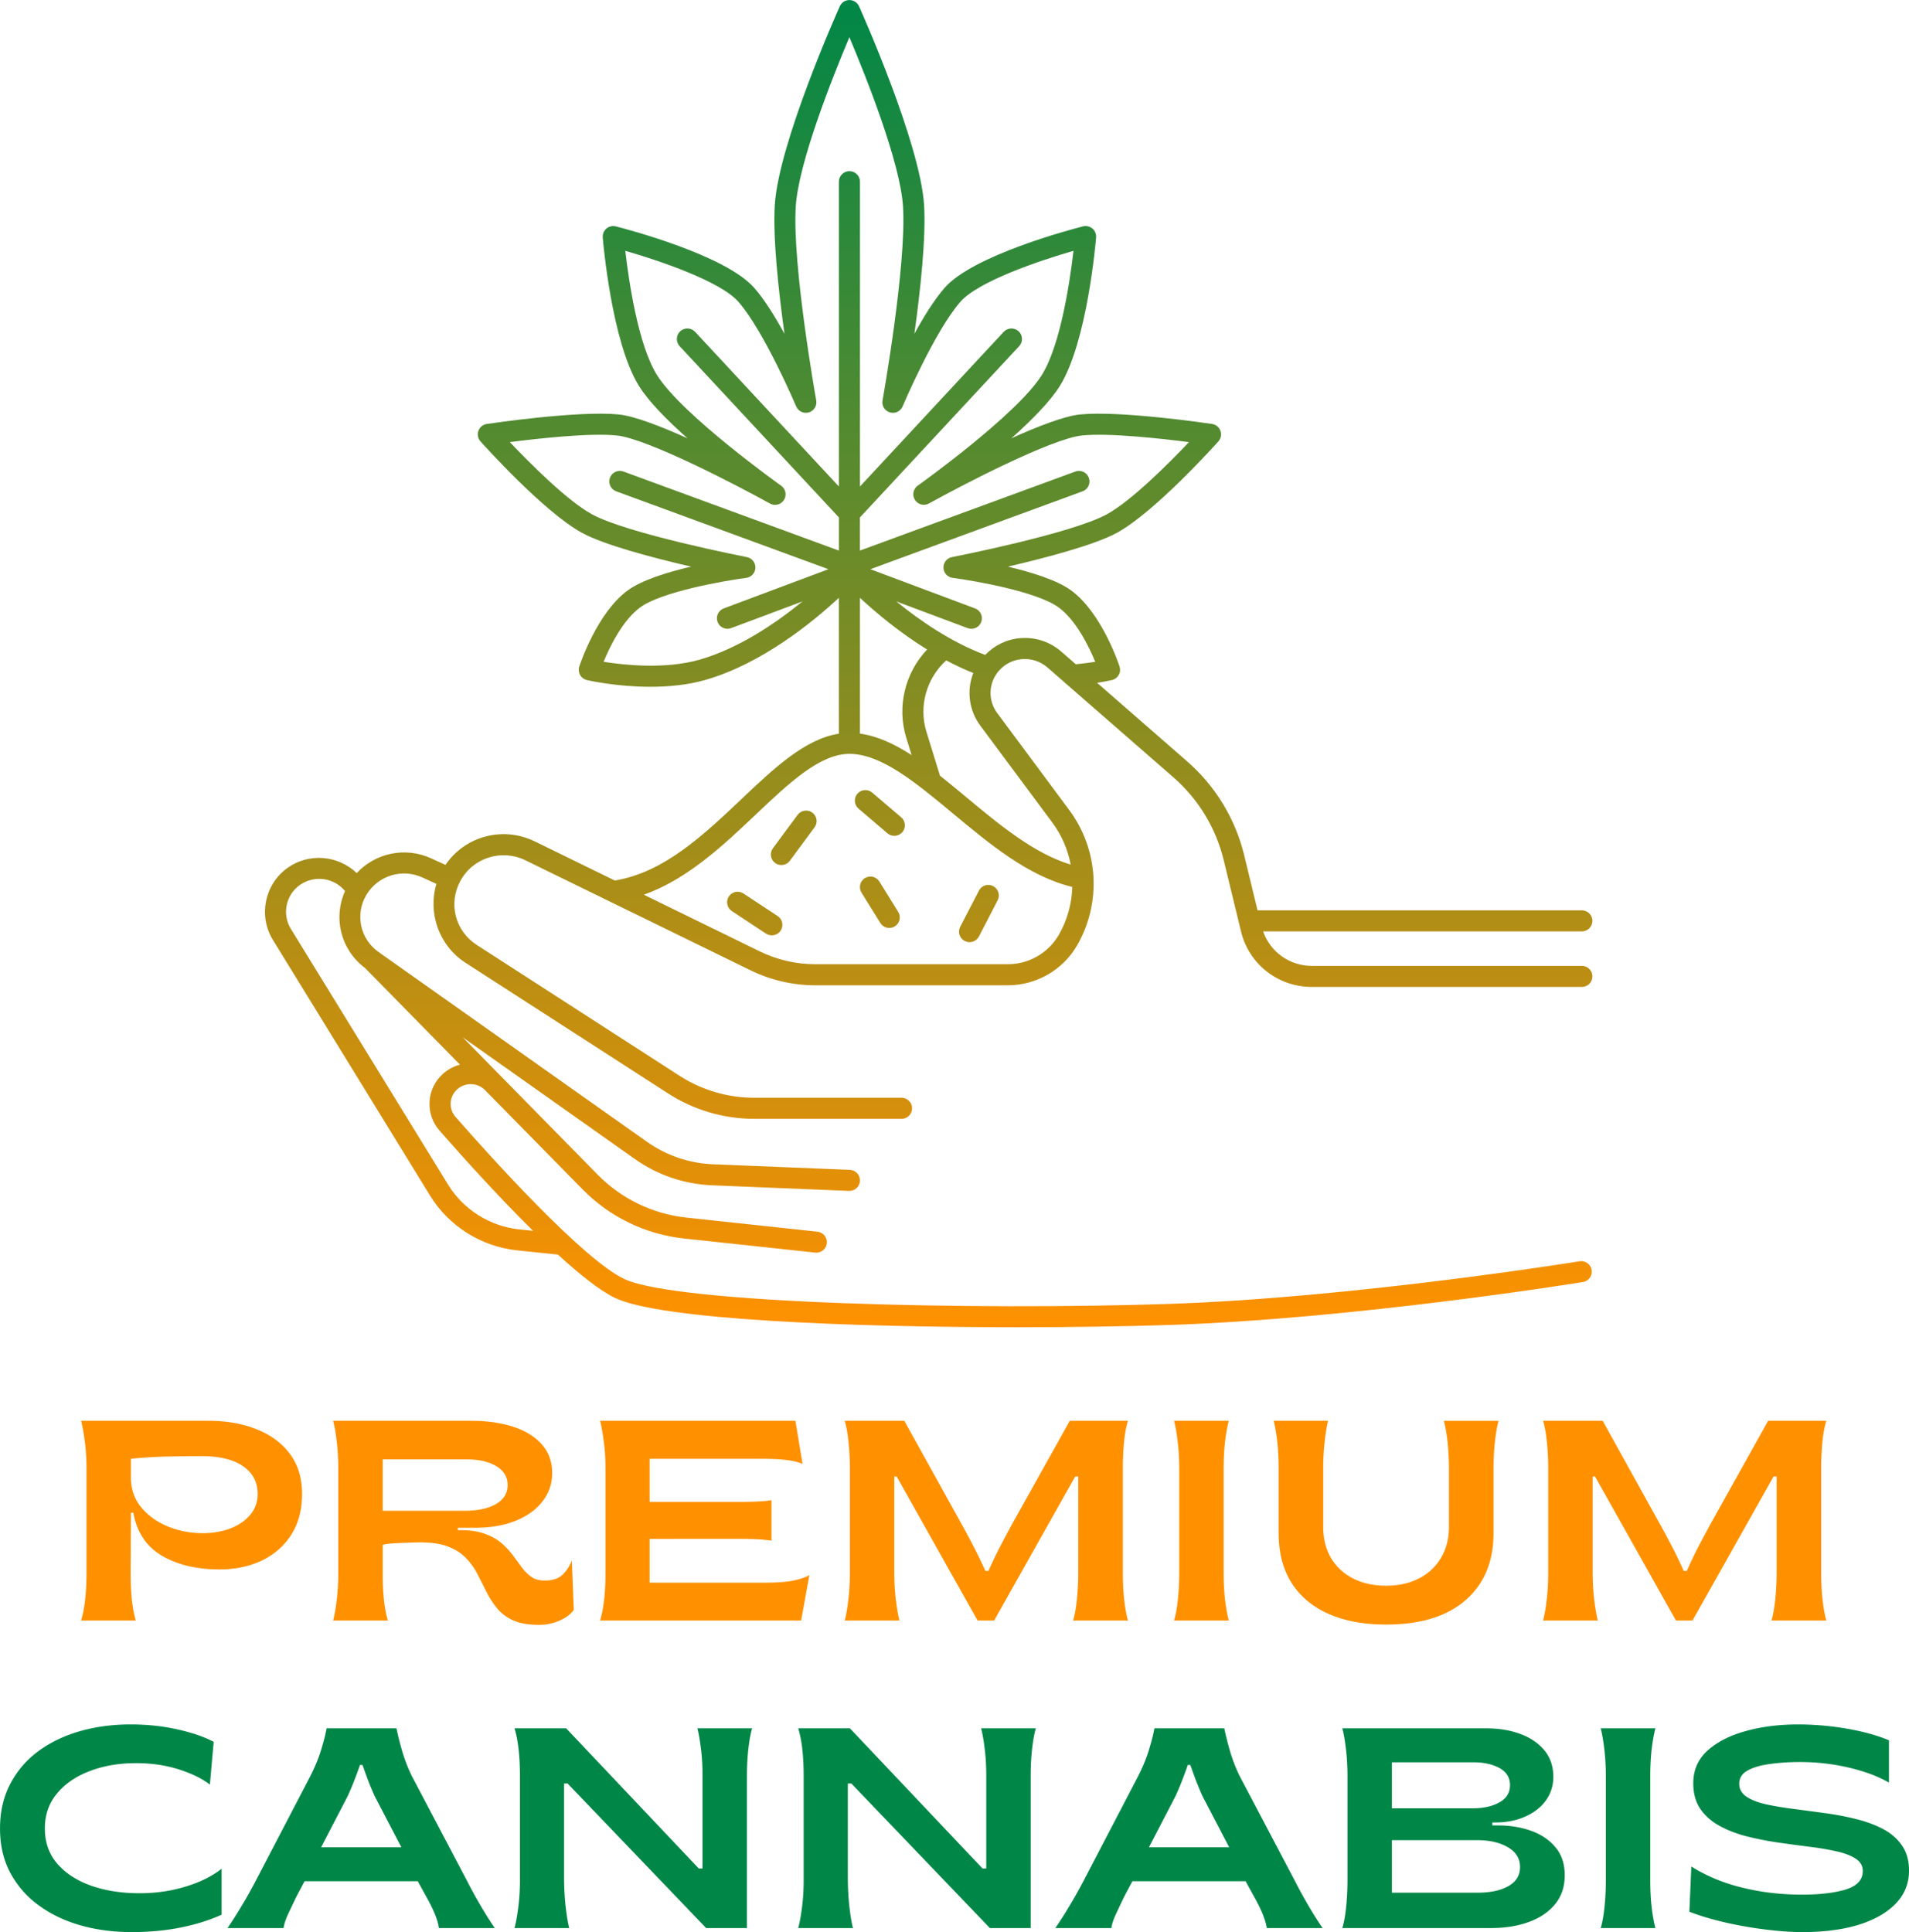 <svg xmlns="http://www.w3.org/2000/svg" version="1.0" viewBox="80.51 42.73 214.17 216.75"><defs><clipPath id="a"><path d="M110 42.734h149.39v149.25H110Zm0 0"/></clipPath><clipPath id="b"><path d="M128.773 176.879c2.098 3.414 5.743 5.703 9.747 6.121l4.59.477c2.44 2.238 4.699 4.039 6.382 4.851 5.18 2.5 26.809 3.297 45.098 3.297 6.402 0 12.402-.098 17.133-.254 20.875-.691 46.16-4.777 46.414-4.82a1.182 1.182 0 0 0-.38-2.332c-.253.039-25.39 4.101-46.112 4.789-21.61.719-55.317-.004-61.13-2.809-4.632-2.238-14.761-13.449-18.898-18.168-.8-.914-.722-2.27.18-3.09a2.256 2.256 0 0 1 3.133.09l1.664 1.692 9.308 9.468a18.744 18.744 0 0 0 11.348 5.48l14.723 1.583c.043.004.082.008.125.008a1.181 1.181 0 0 0 .125-2.355l-14.72-1.583a16.416 16.416 0 0 1-9.917-4.789l-15.172-15.441 19.313 13.656a16.132 16.132 0 0 0 8.687 2.953l15.344.629h.05a1.182 1.182 0 0 0 .047-2.363l-15.343-.625a13.788 13.788 0 0 1-7.422-2.524l-30.098-21.28a4.806 4.806 0 0 1-1.375-6.419 4.922 4.922 0 0 1 6.285-1.95l1.57.72c-.98 3.265.286 6.925 3.25 8.84l22.731 14.66a17.84 17.84 0 0 0 9.7 2.855h16.535a1.182 1.182 0 0 0 0-2.363h-16.536a15.5 15.5 0 0 1-8.422-2.477l-22.726-14.664c-2.426-1.562-3.223-4.648-1.852-7.176 1.414-2.617 4.63-3.632 7.317-2.32l25.258 12.344a16.58 16.58 0 0 0 7.25 1.676h21.59c3.203 0 6.18-1.711 7.777-4.47a13.84 13.84 0 0 0-.88-15.198l-8.077-10.875a3.77 3.77 0 0 1 .144-4.688 3.813 3.813 0 0 1 2.656-1.36 3.847 3.847 0 0 1 2.84.938l1.875 1.633c.07.082.149.152.239.211l11.976 10.445a17.96 17.96 0 0 1 5.688 9.356l1.937 7.976c.883 3.66 4.153 6.215 7.942 6.215h30.261a1.182 1.182 0 1 0 0-2.363h-30.261c-2.5 0-4.664-1.57-5.465-3.867h35.726a1.182 1.182 0 1 0 0-2.363h-36.351l-1.492-6.153a20.32 20.32 0 0 0-6.434-10.582l-10.074-8.789a24.8 24.8 0 0 0 1.66-.309c.324-.074.601-.28.766-.566.164-.289.195-.633.093-.95-.078-.245-1.996-6.05-5.46-8.562-1.594-1.152-4.45-2.03-7.075-2.648 4.29-.996 9.793-2.445 12.274-3.813 4.289-2.367 11.062-9.918 11.347-10.238a1.18 1.18 0 0 0-.707-1.953c-.418-.063-10.293-1.52-14.816-1.066-1.746.18-4.692 1.312-7.703 2.675 2.27-2.02 4.355-4.132 5.437-5.867 3.078-4.941 4.031-16.187 4.07-16.668a1.184 1.184 0 0 0-.414-.996c-.293-.246-.687-.336-1.058-.246-1.246.32-12.301 3.219-15.524 6.898-1.136 1.301-2.328 3.215-3.39 5.157.668-4.825 1.312-10.746 1.09-14.418-.426-6.953-7.02-21.707-7.301-22.332a1.183 1.183 0 0 0-2.156.004c-.278.625-6.872 15.378-7.297 22.328-.223 3.672.422 9.593 1.09 14.418-1.063-1.938-2.25-3.856-3.391-5.153-3.223-3.683-14.277-6.582-15.527-6.898a1.185 1.185 0 0 0-1.055.242c-.29.246-.445.617-.414 1 .039.477.992 11.723 4.066 16.664 1.082 1.738 3.172 3.852 5.442 5.867-3.016-1.359-5.957-2.496-7.707-2.675-4.516-.454-14.395 1.003-14.813 1.066a1.18 1.18 0 0 0-.707 1.953c.285.32 7.059 7.871 11.344 10.238 2.48 1.368 7.984 2.817 12.277 3.813-2.629.617-5.484 1.496-7.074 2.648-3.465 2.512-5.383 8.317-5.465 8.563-.101.316-.066.66.098.949.16.285.437.492.761.566.196.047 3.325.754 7.122.754 1.976 0 4.132-.191 6.152-.765 6.355-1.817 12.07-6.496 14.992-9.215v15.242c-3.793.586-7.27 3.867-10.926 7.336-4.28 4.055-8.707 8.238-14.21 9.137l-8.981-4.39c-3.582-1.75-7.832-.583-10.016 2.636l-1.61-.735a7.26 7.26 0 0 0-8.347 1.653c-2.09-2.004-5.363-2.301-7.773-.574-2.567 1.84-3.285 5.378-1.637 8.062Zm69.797-41.871a11.475 11.475 0 0 1 2.059 4.715c-4.094-1.235-7.961-4.438-11.711-7.559-.996-.828-1.977-1.644-2.953-2.414l-1.524-4.945c-.882-2.871.02-5.985 2.223-7.989.98.52 1.996 1.004 3.04 1.414a6.13 6.13 0 0 0 .784 5.903Zm-21.582-25.211c1.703 1.586 4.36 3.836 7.532 5.797-2.47 2.613-3.415 6.402-2.336 9.906l.597 1.938c-1.926-1.247-3.844-2.141-5.793-2.407Zm-18.008 6.941c-3.878 1.106-8.511.594-10.753.235.707-1.707 2.148-4.684 4.12-6.114 2.419-1.754 9.395-2.976 11.88-3.3a1.179 1.179 0 0 0 .074-2.328c-.137-.028-13.45-2.633-17.399-4.817-2.785-1.535-6.964-5.734-9.195-8.086 3.195-.41 9.004-1.055 11.988-.746 3.43.344 13.575 5.629 17.192 7.637a1.183 1.183 0 0 0 1.258-2c-.11-.078-11.137-7.938-13.942-12.434-2.117-3.398-3.16-10.629-3.543-13.918 3.899 1.121 10.692 3.434 12.688 5.715 2.914 3.328 6.449 11.656 6.484 11.738.234.555.848.848 1.426.672.574-.168.933-.746.824-1.34-.027-.148-2.703-15.144-2.297-21.742.297-4.898 4.106-14.472 6.016-19.008 1.914 4.535 5.719 14.11 6.02 19.008.402 6.598-2.27 21.59-2.298 21.742-.109.594.25 1.172.825 1.34a1.177 1.177 0 0 0 1.425-.672c.036-.082 3.57-8.41 6.485-11.738 1.996-2.277 8.789-4.594 12.687-5.715-.382 3.29-1.43 10.52-3.543 13.918-2.804 4.496-13.832 12.356-13.941 12.434a1.184 1.184 0 0 0 1.258 2c3.617-2.008 13.761-7.293 17.191-7.637 2.985-.305 8.793.336 11.988.746-2.226 2.352-6.406 6.547-9.191 8.086-3.953 2.184-17.266 4.79-17.398 4.816a1.18 1.18 0 0 0 .074 2.328c2.484.325 9.46 1.547 11.875 3.301 1.972 1.43 3.422 4.41 4.125 6.114-.582.093-1.328.199-2.176.28l-1.629-1.421A6.185 6.185 0 0 0 195 114.32c-1.527.118-2.906.793-3.96 1.88-3.813-1.419-7.36-3.868-9.974-6l8.008 3a1.18 1.18 0 0 0 1.52-.696c.23-.61-.082-1.29-.692-1.52l-11.75-4.398 23.813-8.738c.613-.227.926-.903.703-1.516a1.184 1.184 0 0 0-1.516-.703l-24.168 8.867v-3.715l17.864-19.215a1.184 1.184 0 0 0-.059-1.671 1.188 1.188 0 0 0-1.672.062l-16.129 17.352v-34.16a1.182 1.182 0 1 0-2.363 0v34.16l-16.133-17.352a1.18 1.18 0 1 0-1.73 1.61l17.863 19.21v3.72l-24.168-8.868a1.181 1.181 0 0 0-.816 2.219l23.812 8.738-11.746 4.398c-.613.23-.922.91-.691 1.52.226.613.91.926 1.52.691l8.007-2.996c-2.973 2.426-7.145 5.278-11.563 6.54Zm6.34 17.352c3.684-3.492 7.164-6.79 10.485-6.79 3.574 0 7.472 3.243 11.601 6.677 4.188 3.484 8.508 7.078 13.403 8.253a11.44 11.44 0 0 1-1.512 5.383 6.626 6.626 0 0 1-5.73 3.29h-21.59c-2.141 0-4.29-.497-6.211-1.434l-13.024-6.367c4.895-1.735 8.938-5.563 12.578-9.012Zm-51.183 7.933a3.759 3.759 0 0 1 5.074.657l.008.011c-1.36 3.043-.477 6.59 2.246 8.637l.004.004 10.648 10.836a4.569 4.569 0 0 0-1.906 1.023 4.535 4.535 0 0 0-.371 6.399c2.75 3.133 6.664 7.46 10.469 11.219l-1.543-.16c-3.282-.344-6.262-2.215-7.977-5.008l-17.652-28.715c-1.004-1.63-.563-3.785 1-4.903Zm62.691-8.578a1.181 1.181 0 1 1 1.535-1.797l3.25 2.77a1.182 1.182 0 0 1-1.535 1.8Zm-9.36 6.098a1.183 1.183 0 0 1-.245-1.652l2.773-3.75a1.184 1.184 0 0 1 1.652-.246 1.18 1.18 0 0 1 .247 1.652l-2.774 3.75c-.23.312-.586.476-.95.476a1.157 1.157 0 0 1-.702-.23Zm-1.015 7.93-3.84-2.536a1.18 1.18 0 0 1-.336-1.636 1.18 1.18 0 0 1 1.637-.336l3.84 2.531c.547.36.695 1.094.336 1.64a1.194 1.194 0 0 1-1.637.336Zm14.828-2.442a1.18 1.18 0 1 1-2.008 1.242l-2.113-3.402a1.187 1.187 0 0 1 .38-1.629 1.184 1.184 0 0 1 1.628.383Zm6.953 1.672 2.102-4.058a1.18 1.18 0 0 1 1.594-.508c.578.3.808 1.015.507 1.593l-2.101 4.06a1.186 1.186 0 0 1-1.594.507 1.181 1.181 0 0 1-.508-1.594Zm0 0"/></clipPath><linearGradient x1="62.996" gradientTransform="matrix(1.182 0 0 1.182 110.238 42.735)" y1="0" x2="62.996" gradientUnits="userSpaceOnUse" y2="125.994" id="c"><stop stop-color="#008747" offset="0"/><stop stop-color="#018747" offset=".004"/><stop stop-color="#028746" offset=".008"/><stop stop-color="#038746" offset=".012"/><stop stop-color="#048746" offset=".016"/><stop stop-color="#058746" offset=".02"/><stop stop-color="#068745" offset=".023"/><stop stop-color="#078745" offset=".027"/><stop stop-color="#088745" offset=".031"/><stop stop-color="#098744" offset=".035"/><stop stop-color="#0A8744" offset=".039"/><stop stop-color="#0B8744" offset=".043"/><stop stop-color="#0C8744" offset=".047"/><stop stop-color="#0D8743" offset=".051"/><stop stop-color="#0E8743" offset=".055"/><stop stop-color="#0F8743" offset=".059"/><stop stop-color="#108842" offset=".063"/><stop stop-color="#118842" offset=".066"/><stop stop-color="#128842" offset=".07"/><stop stop-color="#138842" offset=".074"/><stop stop-color="#148841" offset=".078"/><stop stop-color="#158841" offset=".082"/><stop stop-color="#168841" offset=".086"/><stop stop-color="#178841" offset=".09"/><stop stop-color="#188840" offset=".094"/><stop stop-color="#198840" offset=".098"/><stop stop-color="#1A8840" offset=".102"/><stop stop-color="#1B883F" offset=".105"/><stop stop-color="#1C883F" offset=".109"/><stop stop-color="#1D883F" offset=".113"/><stop stop-color="#1E883F" offset=".117"/><stop stop-color="#1F883E" offset=".121"/><stop stop-color="#20883E" offset=".125"/><stop stop-color="#21883E" offset=".129"/><stop stop-color="#22883D" offset=".133"/><stop stop-color="#23883D" offset=".137"/><stop stop-color="#24883D" offset=".141"/><stop stop-color="#25883D" offset=".145"/><stop stop-color="#26883C" offset=".148"/><stop stop-color="#27883C" offset=".152"/><stop stop-color="#28883C" offset=".156"/><stop stop-color="#29893C" offset=".16"/><stop stop-color="#2A893B" offset=".164"/><stop stop-color="#2B893B" offset=".168"/><stop stop-color="#2C893B" offset=".172"/><stop stop-color="#2D893A" offset=".176"/><stop stop-color="#2E893A" offset=".18"/><stop stop-color="#2F893A" offset=".184"/><stop stop-color="#30893A" offset=".188"/><stop stop-color="#318939" offset=".191"/><stop stop-color="#328939" offset=".195"/><stop stop-color="#338939" offset=".199"/><stop stop-color="#348938" offset=".203"/><stop stop-color="#358938" offset=".207"/><stop stop-color="#368938" offset=".211"/><stop stop-color="#378938" offset=".215"/><stop stop-color="#388937" offset=".219"/><stop stop-color="#398937" offset=".223"/><stop stop-color="#3A8937" offset=".227"/><stop stop-color="#3B8937" offset=".23"/><stop stop-color="#3C8936" offset=".234"/><stop stop-color="#3D8936" offset=".238"/><stop stop-color="#3E8936" offset=".242"/><stop stop-color="#3F8935" offset=".246"/><stop stop-color="#408935" offset=".25"/><stop stop-color="#418935" offset=".254"/><stop stop-color="#428A35" offset=".258"/><stop stop-color="#438A34" offset=".262"/><stop stop-color="#448A34" offset=".266"/><stop stop-color="#458A34" offset=".27"/><stop stop-color="#468A34" offset=".273"/><stop stop-color="#478A33" offset=".277"/><stop stop-color="#488A33" offset=".281"/><stop stop-color="#498A33" offset=".285"/><stop stop-color="#4A8A32" offset=".289"/><stop stop-color="#4B8A32" offset=".293"/><stop stop-color="#4C8A32" offset=".297"/><stop stop-color="#4D8A32" offset=".301"/><stop stop-color="#4E8A31" offset=".305"/><stop stop-color="#4F8A31" offset=".309"/><stop stop-color="#508A31" offset=".313"/><stop stop-color="#518A30" offset=".316"/><stop stop-color="#528A30" offset=".32"/><stop stop-color="#538A30" offset=".324"/><stop stop-color="#548A30" offset=".328"/><stop stop-color="#558A2F" offset=".332"/><stop stop-color="#568A2F" offset=".336"/><stop stop-color="#578A2F" offset=".34"/><stop stop-color="#588A2F" offset=".344"/><stop stop-color="#598A2E" offset=".348"/><stop stop-color="#5A8A2E" offset=".352"/><stop stop-color="#5B8B2E" offset=".355"/><stop stop-color="#5C8B2D" offset=".359"/><stop stop-color="#5D8B2D" offset=".363"/><stop stop-color="#5E8B2D" offset=".367"/><stop stop-color="#5F8B2D" offset=".371"/><stop stop-color="#608B2C" offset=".375"/><stop stop-color="#618B2C" offset=".379"/><stop stop-color="#628B2C" offset=".383"/><stop stop-color="#638B2B" offset=".387"/><stop stop-color="#648B2B" offset=".391"/><stop stop-color="#658B2B" offset=".395"/><stop stop-color="#668B2B" offset=".398"/><stop stop-color="#678B2A" offset=".402"/><stop stop-color="#688B2A" offset=".406"/><stop stop-color="#698B2A" offset=".41"/><stop stop-color="#6A8B2A" offset=".414"/><stop stop-color="#6B8B29" offset=".418"/><stop stop-color="#6C8B29" offset=".422"/><stop stop-color="#6D8B29" offset=".426"/><stop stop-color="#6E8B28" offset=".43"/><stop stop-color="#6F8B28" offset=".434"/><stop stop-color="#708B28" offset=".438"/><stop stop-color="#718B28" offset=".441"/><stop stop-color="#728B27" offset=".445"/><stop stop-color="#738B27" offset=".449"/><stop stop-color="#748C27" offset=".453"/><stop stop-color="#758C26" offset=".457"/><stop stop-color="#768C26" offset=".461"/><stop stop-color="#778C26" offset=".465"/><stop stop-color="#788C26" offset=".469"/><stop stop-color="#798C25" offset=".473"/><stop stop-color="#7A8C25" offset=".477"/><stop stop-color="#7B8C25" offset=".48"/><stop stop-color="#7C8C25" offset=".484"/><stop stop-color="#7D8C24" offset=".488"/><stop stop-color="#7E8C24" offset=".492"/><stop stop-color="#7F8C24" offset=".496"/><stop stop-color="#7F8C23" offset=".5"/><stop stop-color="#808C23" offset=".504"/><stop stop-color="#818C23" offset=".508"/><stop stop-color="#828C23" offset=".512"/><stop stop-color="#838C22" offset=".516"/><stop stop-color="#848C22" offset=".52"/><stop stop-color="#858C22" offset=".523"/><stop stop-color="#868C22" offset=".527"/><stop stop-color="#878C21" offset=".531"/><stop stop-color="#888C21" offset=".535"/><stop stop-color="#898C21" offset=".539"/><stop stop-color="#8A8C20" offset=".543"/><stop stop-color="#8B8C20" offset=".547"/><stop stop-color="#8C8D20" offset=".551"/><stop stop-color="#8D8D20" offset=".555"/><stop stop-color="#8E8D1F" offset=".559"/><stop stop-color="#8F8D1F" offset=".563"/><stop stop-color="#908D1F" offset=".566"/><stop stop-color="#918D1E" offset=".57"/><stop stop-color="#928D1E" offset=".574"/><stop stop-color="#938D1E" offset=".578"/><stop stop-color="#948D1E" offset=".582"/><stop stop-color="#958D1D" offset=".586"/><stop stop-color="#968D1D" offset=".59"/><stop stop-color="#978D1D" offset=".594"/><stop stop-color="#988D1D" offset=".598"/><stop stop-color="#998D1C" offset=".602"/><stop stop-color="#9A8D1C" offset=".605"/><stop stop-color="#9B8D1C" offset=".609"/><stop stop-color="#9C8D1B" offset=".613"/><stop stop-color="#9D8D1B" offset=".617"/><stop stop-color="#9E8D1B" offset=".621"/><stop stop-color="#9F8D1B" offset=".625"/><stop stop-color="#A08D1A" offset=".629"/><stop stop-color="#A18D1A" offset=".633"/><stop stop-color="#A28D1A" offset=".637"/><stop stop-color="#A38D19" offset=".641"/><stop stop-color="#A48D19" offset=".645"/><stop stop-color="#A58E19" offset=".648"/><stop stop-color="#A68E19" offset=".652"/><stop stop-color="#A78E18" offset=".656"/><stop stop-color="#A88E18" offset=".66"/><stop stop-color="#A98E18" offset=".664"/><stop stop-color="#AA8E18" offset=".668"/><stop stop-color="#AB8E17" offset=".672"/><stop stop-color="#AC8E17" offset=".676"/><stop stop-color="#AD8E17" offset=".68"/><stop stop-color="#AE8E16" offset=".684"/><stop stop-color="#AF8E16" offset=".688"/><stop stop-color="#B08E16" offset=".691"/><stop stop-color="#B18E16" offset=".695"/><stop stop-color="#B28E15" offset=".699"/><stop stop-color="#B38E15" offset=".703"/><stop stop-color="#B48E15" offset=".707"/><stop stop-color="#B58E14" offset=".711"/><stop stop-color="#B68E14" offset=".715"/><stop stop-color="#B78E14" offset=".719"/><stop stop-color="#B88E14" offset=".723"/><stop stop-color="#B98E13" offset=".727"/><stop stop-color="#BA8E13" offset=".73"/><stop stop-color="#BB8E13" offset=".734"/><stop stop-color="#BC8E13" offset=".738"/><stop stop-color="#BD8E12" offset=".742"/><stop stop-color="#BE8F12" offset=".746"/><stop stop-color="#BF8F12" offset=".75"/><stop stop-color="#C08F11" offset=".754"/><stop stop-color="#C18F11" offset=".758"/><stop stop-color="#C28F11" offset=".762"/><stop stop-color="#C38F11" offset=".766"/><stop stop-color="#C48F10" offset=".77"/><stop stop-color="#C58F10" offset=".773"/><stop stop-color="#C68F10" offset=".777"/><stop stop-color="#C78F10" offset=".781"/><stop stop-color="#C88F0F" offset=".785"/><stop stop-color="#C98F0F" offset=".789"/><stop stop-color="#CA8F0F" offset=".793"/><stop stop-color="#CB8F0E" offset=".797"/><stop stop-color="#CC8F0E" offset=".801"/><stop stop-color="#CD8F0E" offset=".805"/><stop stop-color="#CE8F0E" offset=".809"/><stop stop-color="#CF8F0D" offset=".813"/><stop stop-color="#D08F0D" offset=".816"/><stop stop-color="#D18F0D" offset=".82"/><stop stop-color="#D28F0C" offset=".824"/><stop stop-color="#D38F0C" offset=".828"/><stop stop-color="#D48F0C" offset=".832"/><stop stop-color="#D58F0C" offset=".836"/><stop stop-color="#D68F0B" offset=".84"/><stop stop-color="#D78F0B" offset=".844"/><stop stop-color="#D8900B" offset=".848"/><stop stop-color="#D9900B" offset=".852"/><stop stop-color="#DA900A" offset=".855"/><stop stop-color="#DB900A" offset=".859"/><stop stop-color="#DC900A" offset=".863"/><stop stop-color="#DD9009" offset=".867"/><stop stop-color="#DE9009" offset=".871"/><stop stop-color="#DF9009" offset=".875"/><stop stop-color="#E09009" offset=".879"/><stop stop-color="#E19008" offset=".883"/><stop stop-color="#E29008" offset=".887"/><stop stop-color="#E39008" offset=".891"/><stop stop-color="#E49007" offset=".895"/><stop stop-color="#E59007" offset=".898"/><stop stop-color="#E69007" offset=".902"/><stop stop-color="#E79007" offset=".906"/><stop stop-color="#E89006" offset=".91"/><stop stop-color="#E99006" offset=".914"/><stop stop-color="#EA9006" offset=".918"/><stop stop-color="#EB9006" offset=".922"/><stop stop-color="#EC9005" offset=".926"/><stop stop-color="#ED9005" offset=".93"/><stop stop-color="#EE9005" offset=".934"/><stop stop-color="#EF9004" offset=".938"/><stop stop-color="#F09004" offset=".941"/><stop stop-color="#F19104" offset=".945"/><stop stop-color="#F29104" offset=".949"/><stop stop-color="#F39103" offset=".953"/><stop stop-color="#F49103" offset=".957"/><stop stop-color="#F59103" offset=".961"/><stop stop-color="#F69102" offset=".965"/><stop stop-color="#F79102" offset=".969"/><stop stop-color="#F89102" offset=".973"/><stop stop-color="#F99102" offset=".977"/><stop stop-color="#FA9101" offset=".98"/><stop stop-color="#FB9101" offset=".984"/><stop stop-color="#FC9101" offset=".988"/><stop stop-color="#FD9101" offset=".992"/><stop stop-color="#FE9100" offset=".996"/><stop stop-color="#FF9100" offset="1"/></linearGradient></defs><g clip-path="url(#a)"><g clip-path="url(#b)"><path fill="url(#c)" d="M109.473 42.734v148.891h149.746V42.735Zm0 0"/></g></g><path d="M89.603 224.528c.406-1.32.61-3.114.61-5.375v-11.657c0-1.082-.063-2.093-.188-3.03-.117-.938-.258-1.72-.422-2.345h14.328c2.008 0 3.8.32 5.375.953 1.582.625 2.828 1.547 3.735 2.766.906 1.219 1.359 2.715 1.359 4.484 0 1.774-.402 3.293-1.203 4.563-.805 1.262-1.903 2.23-3.297 2.906-1.399.668-2.98 1-4.75 1-2.563 0-4.719-.508-6.469-1.531-1.742-1.02-2.812-2.629-3.219-4.828h-.265l-.031 6.812c0 1.063.046 2.059.14 2.985.102.918.25 1.683.438 2.297Zm13.656-9.797c1.094 0 2.11-.172 3.047-.516.938-.351 1.688-.86 2.25-1.516.57-.664.86-1.457.86-2.375 0-1.32-.547-2.359-1.641-3.109-1.086-.75-2.621-1.125-4.61-1.125-1.43 0-2.796.016-4.109.047a47.55 47.55 0 0 0-3.86.25v2.172c.02 1.305.423 2.414 1.204 3.328.781.918 1.781 1.621 3 2.11 1.226.492 2.516.734 3.86.734ZM140.993 225.012c-1.2 0-2.168-.168-2.907-.5-.73-.332-1.324-.773-1.78-1.328a9.48 9.48 0 0 1-1.188-1.813c-.336-.664-.668-1.32-1-1.968a7.503 7.503 0 0 0-1.266-1.813c-.512-.562-1.18-1.004-2-1.328-.812-.332-1.883-.5-3.203-.5-.305 0-.746.012-1.328.031-.574.024-1.133.047-1.672.078-.543.032-.945.09-1.203.172v3.328c0 2.157.191 3.875.578 5.157h-6.14c.163-.633.3-1.414.406-2.344a25.28 25.28 0 0 0 .171-3.031v-11.657c0-1.082-.058-2.093-.171-3.03-.106-.938-.243-1.72-.407-2.345h15.485c1.789 0 3.367.227 4.734.672 1.363.45 2.43 1.11 3.203 1.985.77.875 1.156 1.945 1.156 3.203 0 1.199-.367 2.261-1.093 3.187-.72.93-1.727 1.653-3.016 2.172-1.293.524-2.805.781-4.531.781h-1.953v.266h.25c1.132 0 2.07.14 2.812.422.75.273 1.367.62 1.86 1.047.488.43.91.883 1.265 1.36.352.48.688.933 1 1.358.32.43.68.782 1.078 1.063.395.273.883.406 1.47.406.862 0 1.519-.203 1.968-.61.445-.405.812-.944 1.094-1.624l.218 5.531c-.355.492-.89.89-1.61 1.203a5.664 5.664 0 0 1-2.28.469Zm-17.547-12.797h9.187c1.47 0 2.64-.25 3.516-.75.875-.508 1.312-1.223 1.312-2.14 0-.895-.421-1.598-1.265-2.11-.836-.508-1.95-.766-3.344-.766h-9.406ZM147.829 224.528c.406-1.32.61-3.114.61-5.375v-11.657c0-1.082-.063-2.093-.188-3.03-.118-.938-.258-1.72-.422-2.345h21.922l.796 4.844c-.367-.176-.906-.316-1.625-.422-.71-.101-1.62-.156-2.734-.156h-12.797v4.828h10.313c1.468 0 2.586-.062 3.36-.187v4.546c-.774-.132-1.892-.203-3.36-.203H153.39v4.907h13.031c1.258 0 2.27-.07 3.032-.22.77-.155 1.39-.362 1.86-.624l-.923 5.094ZM175.278 224.528c.164-.614.3-1.391.406-2.329.113-.945.172-1.96.172-3.046v-11.657c0-1.082-.055-2.093-.156-3.03-.094-.938-.235-1.72-.422-2.345h6.687l6.297 11.36c.52.93.992 1.808 1.422 2.64a48.45 48.45 0 0 1 1.375 2.844h.344c.469-1.05.914-1.984 1.344-2.797.425-.82.906-1.719 1.437-2.687l6.344-11.36h6.531c-.199.625-.344 1.407-.437 2.344a30.57 30.57 0 0 0-.14 3.031v11.657c0 1.086.05 2.101.155 3.046.102.938.242 1.715.422 2.329h-6.156c.176-.57.316-1.352.422-2.344.101-1 .156-2.05.156-3.156V208.37h-.344l-9.093 16.157h-1.86l-9.078-16.157h-.266v10.657c0 1.105.055 2.156.172 3.156.125.992.258 1.773.407 2.344ZM212.229 224.528c.187-.614.328-1.391.422-2.329.101-.945.156-1.96.156-3.046v-11.657c0-1.082-.059-2.093-.172-3.03-.105-.938-.242-1.72-.406-2.345h6.14c-.167.625-.308 1.407-.421 2.344-.106.938-.157 1.95-.157 3.031v11.657c0 1.086.051 2.101.157 3.046.113.938.254 1.715.421 2.329ZM236.008 224.98c-2.5 0-4.652-.402-6.453-1.202-1.805-.801-3.188-1.961-4.156-3.485-.961-1.531-1.438-3.383-1.438-5.562v-7.235c0-1.082-.055-2.093-.156-3.03-.106-.938-.242-1.72-.406-2.345h6.109c-.156.625-.29 1.422-.39 2.391a28.37 28.37 0 0 0-.157 3.062v6.422c0 1.344.29 2.516.875 3.516a5.984 5.984 0 0 0 2.484 2.297c1.063.543 2.29.812 3.688.812 1.406 0 2.633-.27 3.687-.812a6.014 6.014 0 0 0 2.47-2.297c.6-1 .905-2.172.905-3.516v-6.422c0-1.07-.054-2.093-.156-3.062-.105-.969-.246-1.766-.422-2.39h6.14c-.167.624-.304 1.406-.405 2.343-.106.938-.157 1.95-.157 3.031v7.235c0 3.18-1.046 5.683-3.14 7.515-2.094 1.825-5.07 2.735-8.922 2.735ZM253.627 224.528c.164-.614.3-1.391.406-2.329.113-.945.172-1.96.172-3.046v-11.657c0-1.082-.055-2.093-.156-3.03-.094-.938-.235-1.72-.422-2.345h6.687l6.297 11.36c.52.93.992 1.808 1.422 2.64a48.45 48.45 0 0 1 1.375 2.844h.344c.468-1.05.914-1.984 1.343-2.797.426-.82.907-1.719 1.438-2.687l6.344-11.36h6.53c-.198.625-.343 1.407-.437 2.344a30.57 30.57 0 0 0-.14 3.031v11.657c0 1.086.05 2.101.156 3.046.102.938.242 1.715.422 2.329h-6.156c.175-.57.316-1.352.422-2.344.101-1 .156-2.05.156-3.156V208.37h-.344l-9.094 16.157h-1.86l-9.077-16.157h-.266v10.657c0 1.105.055 2.156.172 3.156.125.992.258 1.773.406 2.344Zm0 0" fill="#ff9100"/><path d="M95.263 259.48c-2.023 0-3.922-.25-5.703-.75-1.781-.507-3.352-1.257-4.703-2.25a10.73 10.73 0 0 1-3.188-3.64c-.773-1.445-1.156-3.11-1.156-4.984 0-1.875.38-3.535 1.14-4.985a10.634 10.634 0 0 1 3.141-3.672c1.332-.988 2.883-1.738 4.657-2.25 1.77-.507 3.675-.765 5.718-.765 1.832 0 3.567.183 5.204.547 1.632.355 3.003.824 4.109 1.406l-.422 4.797c-.898-.688-2.074-1.258-3.531-1.719-1.461-.457-3.043-.687-4.75-.687-1.918 0-3.653.296-5.203.89-1.543.586-2.766 1.422-3.672 2.516-.906 1.086-1.36 2.39-1.36 3.922 0 1.562.47 2.886 1.407 3.968.937 1.075 2.203 1.891 3.797 2.454 1.601.562 3.41.843 5.421.843 1.79 0 3.5-.242 5.125-.734 1.633-.488 2.993-1.16 4.079-2.016v5.157c-1.293.593-2.793 1.07-4.5 1.421-1.711.352-3.579.532-5.61.532ZM106.038 259.028a46.58 46.58 0 0 0 1.516-2.375 51.002 51.002 0 0 0 1.687-3l6.079-11.657c.539-1.062.953-2.066 1.234-3.015.289-.946.488-1.735.594-2.36h7.843c.145.73.36 1.586.641 2.563.29.98.649 1.906 1.078 2.781l6.156 11.688a53.772 53.772 0 0 0 1.657 3.015c.57.961 1.07 1.746 1.5 2.36h-6.266c-.062-.426-.203-.914-.422-1.47-.21-.55-.547-1.241-1.015-2.077l-.938-1.703H114.68l-.922 1.734c-.387.812-.71 1.496-.969 2.047-.25.555-.406 1.043-.468 1.469Zm10.5-9.063h9l-2.984-5.719a33.988 33.988 0 0 1-.734-1.75c-.211-.562-.422-1.148-.641-1.765h-.281c-.22.636-.438 1.23-.657 1.781-.21.555-.46 1.14-.75 1.766ZM138.232 259.028c.164-.614.304-1.391.421-2.329.125-.945.188-1.96.188-3.046v-11.657c0-2.257-.203-4.05-.61-5.375h5.797l14.875 15.72h.422v-10.438c0-1.102-.062-2.13-.187-3.079-.117-.945-.246-1.68-.39-2.203h6.14c-.18.625-.32 1.407-.422 2.344-.106.938-.156 1.95-.156 3.031v17.032h-4.578l-15.547-16.22h-.391v10.485c0 1.117.055 2.215.172 3.297.125 1.074.258 1.887.406 2.438ZM170.064 259.028c.164-.614.304-1.391.422-2.329.125-.945.187-1.96.187-3.046v-11.657c0-2.257-.203-4.05-.61-5.375h5.798l14.875 15.72h.421v-10.438c0-1.102-.062-2.13-.187-3.079-.117-.945-.246-1.68-.39-2.203h6.14c-.18.625-.32 1.407-.422 2.344-.105.938-.156 1.95-.156 3.031v17.032h-4.578l-15.547-16.22h-.39v10.485c0 1.117.054 2.215.171 3.297.125 1.074.258 1.887.406 2.438ZM198.911 259.028a46.58 46.58 0 0 0 1.516-2.375 51.002 51.002 0 0 0 1.688-3l6.078-11.657c.539-1.062.953-2.066 1.234-3.015.29-.946.488-1.735.594-2.36h7.844c.144.73.359 1.586.64 2.563.29.98.649 1.906 1.078 2.781l6.157 11.688a53.772 53.772 0 0 0 1.656 3.015c.57.961 1.07 1.746 1.5 2.36h-6.266c-.062-.426-.203-.914-.422-1.47-.21-.55-.547-1.241-1.015-2.077l-.938-1.703h-12.703l-.922 1.734c-.386.812-.71 1.496-.969 2.047-.25.555-.406 1.043-.468 1.469Zm10.5-9.063h9l-2.984-5.719a33.988 33.988 0 0 1-.734-1.75c-.211-.562-.422-1.148-.64-1.765h-.282c-.219.636-.438 1.23-.656 1.781-.211.555-.461 1.14-.75 1.766ZM231.105 259.028c.187-.614.328-1.391.422-2.329.101-.945.156-1.96.156-3.046v-11.657c0-1.082-.059-2.093-.172-3.03-.106-.938-.242-1.72-.406-2.345h16.156c1.406 0 2.672.211 3.797.625 1.133.418 2.035 1.028 2.703 1.828.676.805 1.016 1.805 1.016 3 0 1-.29 1.891-.86 2.672-.574.774-1.355 1.371-2.344 1.797-.98.43-2.086.64-3.312.64h-.328v.329h.61c1.405 0 2.671.21 3.796.625 1.133.418 2.035 1.039 2.703 1.86.676.812 1.016 1.85 1.016 3.109 0 1.281-.36 2.36-1.078 3.234-.711.875-1.688 1.543-2.938 2-1.25.461-2.664.688-4.234.688Zm5.562-13.438h9.094c1.176 0 2.16-.219 2.953-.656.8-.438 1.203-1.082 1.203-1.938 0-.851-.398-1.492-1.187-1.922-.782-.425-1.75-.64-2.907-.64h-9.156Zm0 9.469h9.64c1.407 0 2.548-.242 3.423-.735.875-.488 1.312-1.203 1.312-2.14 0-.957-.453-1.695-1.36-2.219-.905-.531-2.054-.797-3.437-.797h-9.578ZM260.09 259.028c.187-.614.328-1.391.421-2.329.102-.945.157-1.96.157-3.046v-11.657c0-1.082-.059-2.093-.172-3.03-.106-.938-.242-1.72-.406-2.345h6.14c-.168.625-.308 1.407-.422 2.344-.105.938-.156 1.95-.156 3.031v11.657c0 1.086.05 2.101.156 3.046.114.938.254 1.715.422 2.329ZM282.744 259.48c-1.282 0-2.688-.1-4.22-.296a43.839 43.839 0 0 1-4.515-.797c-1.48-.344-2.804-.738-3.968-1.188l.218-5.078c1.688 1.063 3.598 1.856 5.735 2.375 2.132.524 4.351.782 6.656.782 2.02 0 3.664-.192 4.937-.579 1.27-.394 1.907-1.085 1.907-2.078 0-.57-.266-1.03-.797-1.375-.531-.351-1.258-.629-2.172-.828a30 30 0 0 0-3.063-.515c-1.125-.145-2.289-.301-3.484-.47a36.882 36.882 0 0 1-3.484-.687c-1.125-.289-2.141-.68-3.047-1.172-.906-.488-1.633-1.125-2.172-1.906-.531-.781-.797-1.742-.797-2.89 0-1.457.523-2.672 1.578-3.641 1.063-.969 2.488-1.703 4.281-2.203 1.79-.5 3.766-.75 5.922-.75 1.219 0 2.446.074 3.688.219 1.25.148 2.437.355 3.562.625 1.125.273 2.098.586 2.922.937v4.75c-1.168-.687-2.648-1.242-4.437-1.672a23.918 23.918 0 0 0-5.547-.64c-1.188 0-2.309.074-3.36.218-1.043.137-1.882.383-2.515.735-.625.343-.938.84-.938 1.484 0 .594.266 1.074.797 1.438.54.367 1.266.652 2.172.859.906.2 1.922.371 3.047.516 1.133.148 2.3.304 3.5.468 1.207.157 2.375.375 3.5.657 1.133.273 2.156.64 3.062 1.109.907.469 1.625 1.086 2.157 1.844.539.761.812 1.715.812 2.86 0 1.437-.496 2.667-1.484 3.687-.98 1.023-2.36 1.812-4.14 2.375-1.782.55-3.888.828-6.313.828Zm0 0" fill="#008747"/></svg>